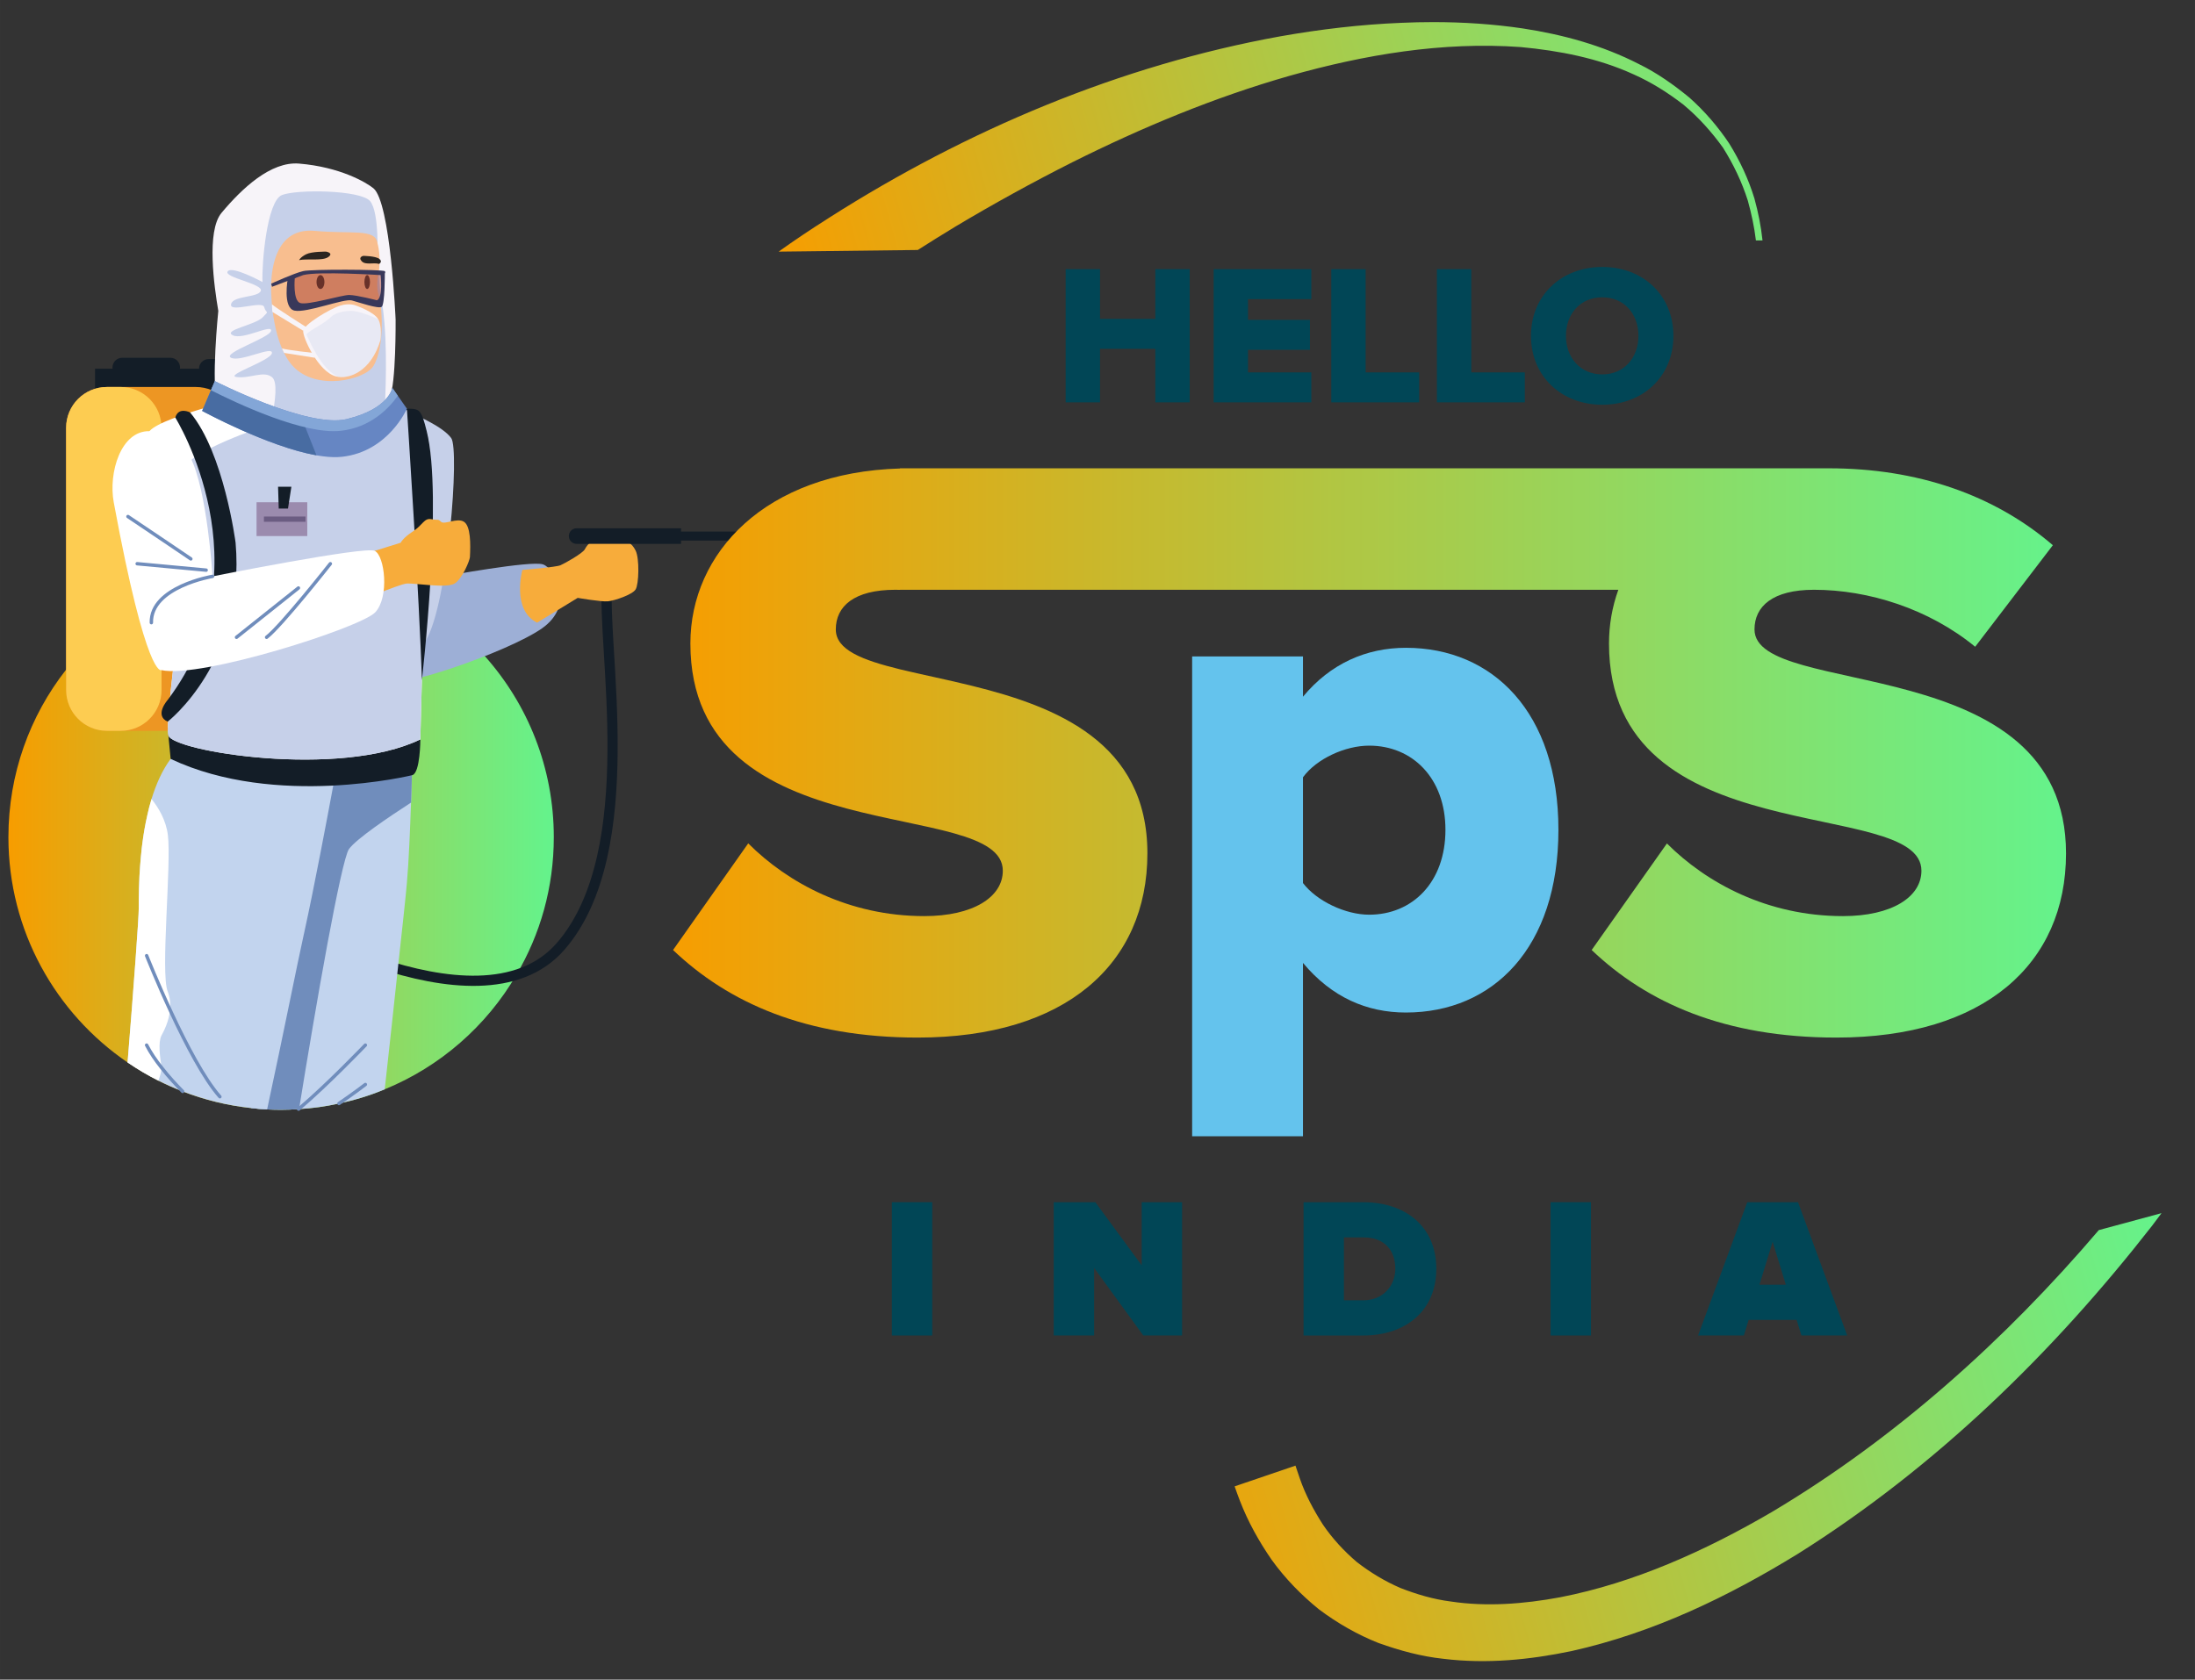 <?xml version="1.0" encoding="UTF-8" standalone="no"?>
<svg
   xmlns:dc="http://purl.org/dc/elements/1.1/"
   xmlns:cc="http://creativecommons.org/ns#"
   xmlns:rdf="http://www.w3.org/1999/02/22-rdf-syntax-ns#"
   xmlns:svg="http://www.w3.org/2000/svg"
   xmlns="http://www.w3.org/2000/svg"
   xmlns:sodipodi="http://sodipodi.sourceforge.net/DTD/sodipodi-0.dtd"
   xmlns:inkscape="http://www.inkscape.org/namespaces/inkscape"
   width="405"
   height="310"
   viewBox="0 0 107.156 82.021"
   version="1.1"
   id="svg8"
   inkscape:version="1.0.1 (3bc2e813f5, 2020-09-07)"
   sodipodi:docname="logo.svg">
  <rect x="0" y="0" width="107.156" height="82.021" fill="#333333" stroke="none"/>
  <defs
     id="defs2">
    <clipPath
       clipPathUnits="userSpaceOnUse"
       id="clipPath849">
      <path
         d="m 275.867,630.127 h -0.074 c -4.042,-0.073 -8.048,-0.473 -11.908,-1.129 v 0 h -0.073 c -2.476,-0.401 -4.88,-0.911 -7.247,-1.53 v 0 c -0.182,-0.036 -0.401,-0.073 -0.583,-0.145 v 0 c -3.897,-0.983 -7.721,-2.258 -11.399,-3.824 v 0 c -1.748,-0.692 -3.459,-1.457 -5.134,-2.295 v 0 c -2.877,-1.383 -5.682,-2.949 -8.377,-4.661 v 0 c -8.704,-5.499 -16.388,-12.455 -22.652,-20.54 v 0 c -11.799,-15.04 -18.791,-33.977 -18.791,-54.554 v 0 c 0,-30.482 15.368,-57.358 38.785,-73.346 v 0 c 3.205,-2.185 6.555,-4.188 10.051,-5.936 v 0 c 2.55,-1.274 5.135,-2.441 7.83,-3.46 v 0 l 0.037,-0.036 c 7.065,-2.732 14.53,-4.589 22.36,-5.426 v 0 c 1.675,-0.218 3.387,-0.328 5.135,-0.437 v 0 c 1.493,-0.074 3.023,-0.11 4.552,-0.11 v 0 c 1.894,0 3.788,0.073 5.682,0.219 v 0 c 0.037,-0.036 0.109,-0.036 0.145,0 v 0 c 4.444,0.255 8.777,0.874 13.002,1.821 v 0 c 5.134,1.092 10.123,2.622 14.895,4.626 v 0 c 18.063,7.392 33.14,20.611 42.863,37.291 v 0 c 7.757,13.146 12.164,28.443 12.164,44.794 v 0 c 0,22.616 -8.485,43.265 -22.434,58.925 v 0 c -4.661,5.316 -9.978,10.051 -15.841,14.057 v 0 c -0.801,0.583 -1.639,1.129 -2.476,1.638 v 0 c -0.511,0.364 -1.057,0.692 -1.566,1.02 v 0 c -0.584,0.365 -1.166,0.693 -1.749,1.02 v 0 c -0.546,0.328 -1.093,0.655 -1.639,0.947 v 0 c -0.4,0.255 -0.801,0.473 -1.201,0.655 v 0 c -1.894,1.02 -3.824,1.968 -5.791,2.805 v 0 c -0.837,0.437 -1.675,0.801 -2.549,1.092 v 0 c -3.242,1.384 -6.591,2.513 -10.015,3.423 v 0 c -2.84,0.802 -5.718,1.421 -8.667,1.894 v 0 c -4.808,0.837 -9.761,1.275 -14.823,1.275 v 0 c -0.837,0 -1.675,0 -2.512,-0.073"
         id="path847" />
    </clipPath>
    <linearGradient
       x1="0"
       y1="0"
       x2="1"
       y2="0"
       gradientUnits="userSpaceOnUse"
       gradientTransform="matrix(177.501,0,0,-177.501,189.629,541.449)"
       spreadMethod="pad"
       id="linearGradient859">
      <stop
         style="stop-opacity:1;stop-color:#f79d00"
         offset="0"
         id="stop855" />
      <stop
         style="stop-opacity:1;stop-color:#64f38c"
         offset="1"
         id="stop857" />
    </linearGradient>
    <clipPath
       clipPathUnits="userSpaceOnUse"
       id="clipPath869">
      <path
         d="M 0,1080 H 1080 V 0 H 0 Z"
         id="path867" />
    </clipPath>
    <clipPath
       clipPathUnits="userSpaceOnUse"
       id="clipPath985">
      <path
         d="m 281.386,725.631 h 29.888 v -11.624 h -29.888 z"
         id="path983" />
    </clipPath>
    <clipPath
       clipPathUnits="userSpaceOnUse"
       id="clipPath1091">
      <path
         d="m 286.64,712.783 h 24.201 V 691.227 H 286.64 Z"
         id="path1089" />
    </clipPath>
    <clipPath
       clipPathUnits="userSpaceOnUse"
       id="clipPath1111">
      <path
         d="m 479.822,661.53 v -0.061 c -43.909,-1.263 -68.24,-27.577 -68.24,-56.951 v 0 c 0,-69.134 101.681,-49.498 101.681,-73.989 v 0 c 0,-8.597 -9.682,-14.782 -25.549,-14.782 v 0 c -24.491,0 -44.399,10.767 -57.309,23.678 v 0 L 405.94,504.709 c 18.009,-17.196 43.288,-28.506 79.605,-28.506 v 0 c 48.141,0 74.775,23.949 74.775,59.995 v 0 c 0,36.099 -29.698,47.762 -56.956,54.488 v 0 c -8.381,2.088 -16.545,3.689 -23.542,5.397 v 0 c -12.26,3.011 -20.912,6.293 -20.912,12.992 v 0 c 0,7.54 5.94,12.91 19.365,12.91 v 0 c 0.516,0 1.031,0 1.547,-0.027 v 0 0.027 h 65.093 168.673 c -2.007,-5.56 -3.037,-11.473 -3.037,-17.494 v 0 c 0,-69.107 101.681,-49.471 101.681,-73.962 v 0 c 0,-8.597 -9.682,-14.782 -25.549,-14.782 v 0 c -24.492,0 -44.373,10.74 -57.282,23.651 v 0 l -24.492,-34.689 c 18.037,-17.196 43.315,-28.506 79.631,-28.506 v 0 c 48.143,0 74.749,23.949 74.749,59.967 v 0 c 0,66.721 -101.383,50.041 -101.383,72.905 v 0 c 0,7.513 5.912,12.91 19.365,12.91 v 0 c 17.739,0 37.375,-6.183 52.454,-18.551 v 0 l 14.186,18.551 11.093,14.51 C 835.91,652.905 810.876,661.53 782.1,661.53 v 0 z"
         id="path1109" />
    </clipPath>
    <linearGradient
       x1="0"
       y1="0"
       x2="1"
       y2="0"
       gradientUnits="userSpaceOnUse"
       gradientTransform="matrix(453.349,0,0,-453.349,405.94,568.866)"
       spreadMethod="pad"
       id="linearGradient1121">
      <stop
         style="stop-opacity:1;stop-color:#f79d00"
         offset="0"
         id="stop1117" />
      <stop
         style="stop-opacity:1;stop-color:#64f38c"
         offset="1"
         id="stop1119" />
    </linearGradient>
    <clipPath
       clipPathUnits="userSpaceOnUse"
       id="clipPath1131">
      <path
         d="M 0,1080 H 1080 V 0 H 0 Z"
         id="path1129" />
    </clipPath>
    <clipPath
       clipPathUnits="userSpaceOnUse"
       id="clipPath1155">
      <path
         d="m 642.935,806.555 c -13.201,-0.537 -26.349,-2.093 -39.389,-4.4 v 0 C 551.384,792.709 501.638,771.673 456.935,743.231 v 0 c -0.377,-0.215 -0.751,-0.483 -1.073,-0.698 v 0 c -5.26,-3.327 -10.465,-6.815 -15.563,-10.465 v 0 l 45.292,0.537 c 4.079,2.63 8.21,5.152 12.342,7.675 v 0 c 12.397,7.405 25.062,14.381 37.941,20.875 v 0 c 22.646,11.323 46.206,21.144 70.622,28.12 v 0 c 24.418,6.923 49.908,11.216 75.293,9.391 v 0 c 12.61,-1.181 25.221,-3.595 36.812,-8.908 v 0 c 5.796,-2.576 11.217,-6.01 16.208,-9.874 v 0 c 4.882,-4.079 9.122,-8.802 12.825,-13.952 v 0 c 3.382,-5.367 6.172,-11.163 8.103,-17.281 v 0 c 1.182,-4.239 2.094,-8.533 2.629,-12.933 v 0 h 2.147 c -0.483,4.615 -1.395,9.123 -2.628,13.631 v 0 c -1.933,6.332 -4.724,12.289 -8.211,17.923 v 0 c -3.651,5.474 -7.997,10.519 -12.935,14.92 v 0 c -5.098,4.185 -10.517,8.048 -16.473,10.946 v 0 c -11.808,6.065 -24.741,9.606 -37.781,11.592 v 0 c -9.651,1.424 -19.392,2.061 -29.132,2.061 v 0 c -3.474,0 -6.947,-0.081 -10.418,-0.236 M 869.96,413.525 C 839.368,377.618 803.791,345.757 763.727,321.853 v 0 c -21.743,-12.719 -45.04,-23.191 -69.072,-27.858 v 0 c -11.907,-2.22 -24.061,-3.118 -35.538,-1.385 v 0 c -5.755,0.722 -11.202,2.36 -16.423,4.396 v 0 c -5.158,2.218 -9.886,5.109 -14.247,8.486 v 0 c -4.197,3.591 -7.893,7.595 -11.027,12.195 v 0 c -2.994,4.694 -5.666,9.641 -7.529,15.086 v 0 c -0.467,1.319 -0.898,2.704 -1.38,4.075 v 0 l -19.8,-6.748 c 0.538,-1.577 1.128,-3.141 1.719,-4.704 v 0 c 2.602,-6.746 6.189,-13.225 10.379,-19.263 v 0 c 4.361,-6.047 9.593,-11.414 15.359,-16.081 v 0 c 5.995,-4.494 12.513,-8.233 19.359,-10.94 v 0 c 6.896,-2.472 13.975,-4.392 21.071,-5.141 v 0 c 14.262,-1.757 28.32,-0.288 41.687,2.494 v 0 c 26.846,5.983 51.17,17.79 73.763,31.684 v 0 c 44.993,28.294 83.109,65.569 115.302,106.855 v 0 c 0.978,1.322 2.007,2.656 3.021,4.042 v 0 z"
         id="path1153" />
    </clipPath>
    <linearGradient
       x1="0"
       y1="0"
       x2="1"
       y2="0"
       gradientUnits="userSpaceOnUse"
       gradientTransform="matrix(340.474,92.107,92.107,-340.474,503.105,499.906)"
       spreadMethod="pad"
       id="linearGradient1165">
      <stop
         style="stop-opacity:1;stop-color:#f79d00"
         offset="0"
         id="stop1161" />
      <stop
         style="stop-opacity:1;stop-color:#64f38c"
         offset="1"
         id="stop1163" />
    </linearGradient>
    <clipPath
       clipPathUnits="userSpaceOnUse"
       id="clipPath1175">
      <path
         d="M 0,1080 H 1080 V 0 H 0 Z"
         id="path1173" />
    </clipPath>
  </defs>
  <sodipodi:namedview
     id="base"
     pagecolor="#ffffff"
     bordercolor="#666666"
     borderopacity="1.0"
     inkscape:pageopacity="0.0"
     inkscape:pageshadow="2"
     inkscape:zoom="1.4"
     inkscape:cx="222.66058"
     inkscape:cy="214.27497"
     inkscape:document-units="mm"
     inkscape:current-layer="layer1"
     inkscape:document-rotation="0"
     showgrid="false"
     units="px"
     inkscape:window-width="1920"
     inkscape:window-height="1001"
     inkscape:window-x="-9"
     inkscape:window-y="-9"
     inkscape:window-maximized="1" />
  <g
     inkscape:label="Layer 1"
     inkscape:groupmode="layer"
     id="layer1">
    <g
       id="g841"
       inkscape:label="SPS India Logo"
       transform="matrix(0.15,0,0,-0.15,-28.034,122.098)">
      <g
         id="g843">
        <g
           id="g845"
           clip-path="url(#clipPath849)">
          <g
             id="g851">
            <g
               id="g853">
              <path
                 d="m 275.867,630.127 h -0.074 c -4.042,-0.073 -8.048,-0.473 -11.908,-1.129 v 0 h -0.073 c -2.476,-0.401 -4.88,-0.911 -7.247,-1.53 v 0 c -0.182,-0.036 -0.401,-0.073 -0.583,-0.145 v 0 c -3.897,-0.983 -7.721,-2.258 -11.399,-3.824 v 0 c -1.748,-0.692 -3.459,-1.457 -5.134,-2.295 v 0 c -2.877,-1.383 -5.682,-2.949 -8.377,-4.661 v 0 c -8.704,-5.499 -16.388,-12.455 -22.652,-20.54 v 0 c -11.799,-15.04 -18.791,-33.977 -18.791,-54.554 v 0 c 0,-30.482 15.368,-57.358 38.785,-73.346 v 0 c 3.205,-2.185 6.555,-4.188 10.051,-5.936 v 0 c 2.55,-1.274 5.135,-2.441 7.83,-3.46 v 0 l 0.037,-0.036 c 7.065,-2.732 14.53,-4.589 22.36,-5.426 v 0 c 1.675,-0.218 3.387,-0.328 5.135,-0.437 v 0 c 1.493,-0.074 3.023,-0.11 4.552,-0.11 v 0 c 1.894,0 3.788,0.073 5.682,0.219 v 0 c 0.037,-0.036 0.109,-0.036 0.145,0 v 0 c 4.444,0.255 8.777,0.874 13.002,1.821 v 0 c 5.134,1.092 10.123,2.622 14.895,4.626 v 0 c 18.063,7.392 33.14,20.611 42.863,37.291 v 0 c 7.757,13.146 12.164,28.443 12.164,44.794 v 0 c 0,22.616 -8.485,43.265 -22.434,58.925 v 0 c -4.661,5.316 -9.978,10.051 -15.841,14.057 v 0 c -0.801,0.583 -1.639,1.129 -2.476,1.638 v 0 c -0.511,0.364 -1.057,0.692 -1.566,1.02 v 0 c -0.584,0.365 -1.166,0.693 -1.749,1.02 v 0 c -0.546,0.328 -1.093,0.655 -1.639,0.947 v 0 c -0.4,0.255 -0.801,0.473 -1.201,0.655 v 0 c -1.894,1.02 -3.824,1.968 -5.791,2.805 v 0 c -0.837,0.437 -1.675,0.801 -2.549,1.092 v 0 c -3.242,1.384 -6.591,2.513 -10.015,3.423 v 0 c -2.84,0.802 -5.718,1.421 -8.667,1.894 v 0 c -4.808,0.837 -9.761,1.275 -14.823,1.275 v 0 c -0.837,0 -1.675,0 -2.512,-0.073"
                 style="fill:url(#linearGradient859);stroke:none"
                 id="path861" />
            </g>
          </g>
        </g>
      </g>
      <g
         id="g863">
        <g
           id="g865"
           clip-path="url(#clipPath869)">
          <path
             d="m 501.506,638.006 h -104.77 v 2.926 h 104.77 z"
             style="fill:#131d27;fill-opacity:1;fill-rule:nonzero;stroke:none"
             id="path871" />
          <g
             id="g873"
             transform="translate(271.288,518.362)">
            <path
               d="m 0,0 c 0,0 70.914,-43.528 97.997,-12.543 27.085,30.987 13.067,99.177 15.28,118.203"
               style="fill:none;stroke:#131d27;stroke-width:3.32;stroke-linecap:round;stroke-linejoin:miter;stroke-miterlimit:10;stroke-dasharray:none;stroke-opacity:1"
               id="path875" />
          </g>
          <g
             id="g877"
             transform="translate(245.488,694.368)">
            <path
               d="m 0,0 c 0,-1.737 -1.405,-3.145 -3.145,-3.145 h -15.696 c -1.738,0 -3.146,1.408 -3.146,3.145 0,1.735 1.408,3.143 3.146,3.143 H -3.145 C -1.405,3.143 0,1.735 0,0"
               style="fill:#131d27;fill-opacity:1;fill-rule:nonzero;stroke:none"
               id="path879" />
          </g>
          <g
             id="g881"
             transform="translate(273.655,693.958)">
            <path
               d="m 0,0 c 0,-1.735 -1.413,-3.143 -3.15,-3.143 h -15.697 c -1.735,0 -3.145,1.408 -3.145,3.143 0,1.738 1.41,3.143 3.145,3.143 H -3.15 C -1.413,3.143 0,1.738 0,0"
               style="fill:#131d27;fill-opacity:1;fill-rule:nonzero;stroke:none"
               id="path883" />
          </g>
          <g
             id="g885"
             transform="translate(217.824,693.957)">
            <path
               d="M 0,0 V -9.591 L 47.218,-9.958 46.042,0 Z"
               style="fill:#131d27;fill-opacity:1;fill-rule:nonzero;stroke:none"
               id="path887" />
          </g>
          <g
             id="g889"
             transform="translate(321.098,566.723)">
            <path
               d="m 0,0 c 0,0 -0.037,-2.003 -0.146,-5.135 -0.036,-1.602 -0.073,-3.46 -0.145,-5.499 0,-0.619 -0.037,-1.275 -0.073,-1.93 0,-0.328 0,-0.692 -0.036,-1.02 -0.037,-0.145 -0.037,-0.291 -0.037,-0.437 -0.292,-8.595 -0.729,-19.265 -1.348,-26.221 -0.327,-3.896 -1.492,-14.676 -2.949,-27.932 -1.275,-12.091 -2.841,-26.258 -4.261,-39.186 -4.771,-2.003 -9.76,-3.533 -14.895,-4.626 -4.225,-0.946 -8.558,-1.565 -13.002,-1.82 -0.036,-0.036 -0.108,-0.036 -0.145,0 -1.894,-0.146 -3.788,-0.219 -5.681,-0.219 -1.53,0 -3.059,0.036 -4.553,0.109 -1.748,0.11 -3.459,0.219 -5.135,0.438 -0.801,41.152 -0.946,88.532 -0.983,106.268 V 0 Z"
               style="fill:#c2d4ee;fill-opacity:1;fill-rule:nonzero;stroke:none"
               id="path891" />
          </g>
          <g
             id="g893"
             transform="translate(321.098,566.723)">
            <path
               d="m 0,0 c 0,0 -0.037,-2.003 -0.146,-5.135 -0.036,-1.602 -0.073,-3.46 -0.145,-5.499 0,-0.619 -0.037,-1.275 -0.073,-1.93 0,-0.328 0,-0.692 -0.036,-1.02 v -0.437 h -0.037 c -7.138,-4.625 -17.809,-11.799 -20.212,-15.149 -1.238,-1.786 -3.933,-14.458 -6.955,-30.628 -3.133,-16.899 -6.629,-37.657 -9.251,-53.863 -0.037,-0.036 -0.037,-0.109 -0.037,-0.145 -0.036,-0.036 -0.108,-0.036 -0.145,0 -1.894,-0.146 -3.788,-0.219 -5.681,-0.219 -1.53,0 -3.059,0.036 -4.553,0.109 -1.748,0.11 -3.459,0.219 -5.135,0.438 -0.801,41.152 -0.946,88.532 -0.983,106.268 V 0 Z"
               style="fill:#708dbc;fill-opacity:1;fill-rule:nonzero;stroke:none"
               id="path895" />
          </g>
          <g
             id="g897"
             transform="translate(296.151,562.644)">
            <path
               d="m 0,0 c 0,0 -0.292,-1.639 -0.801,-4.407 -1.785,-9.614 -6.118,-32.703 -9.432,-47.781 -0.11,-0.582 -0.255,-1.128 -0.365,-1.674 -1.784,-7.94 -6.373,-31.138 -11.726,-55.975 -1.748,0.109 -3.46,0.219 -5.135,0.438 -7.83,0.836 -15.296,2.694 -22.361,5.425 l -0.036,0.036 c -2.695,1.02 -5.281,2.186 -7.83,3.46 -3.496,1.749 -6.847,3.751 -10.052,5.937 2.04,25.347 3.642,46.833 3.642,50.366 0,1.529 0,3.678 0.073,6.3 0.037,1.202 0.073,2.549 0.146,3.97 0.073,1.055 0.146,2.184 0.218,3.35 0.146,1.894 0.328,3.897 0.547,5.9 0.036,0.291 0.072,0.583 0.109,0.874 0.4,3.204 0.946,6.555 1.711,9.833 0.183,0.838 0.365,1.638 0.583,2.476 0.255,0.91 0.51,1.821 0.765,2.695 1.493,4.843 3.496,9.396 6.228,13.074 1.602,2.149 5.754,2.95 11.107,2.95 h 0.109 c 6.956,0 15.878,-1.384 23.745,-2.914 0.036,-0.036 0.072,-0.036 0.109,-0.036 0.4,-0.073 0.765,-0.146 1.129,-0.218 C -7.793,2.112 0,0 0,0"
               style="fill:#c2d4ee;fill-opacity:1;fill-rule:nonzero;stroke:none"
               id="path899" />
          </g>
          <g
             id="g901"
             transform="translate(331.342,626.352)">
            <path
               d="M 0,0 C 0,0 28.415,5.25 32.285,3.893 36.158,2.536 42.981,-9.204 31.917,-16.951 20.849,-24.698 -17.121,-37.721 -18.839,-33.843 -20.558,-29.968 -17.379,-2.77 0,0"
               style="fill:#9dafd6;fill-opacity:1;fill-rule:nonzero;stroke:none"
               id="path903" />
          </g>
          <g
             id="g905"
             transform="translate(322.131,678.833)">
            <path
               d="M 0,0 C 0,0 8.85,-3.658 11.616,-7.468 14.383,-11.275 10.613,-61.203 3.369,-73.349 -3.876,-85.49 0,0 0,0"
               style="fill:#c6d0e9;fill-opacity:1;fill-rule:nonzero;stroke:none"
               id="path907" />
          </g>
          <g
             id="g909"
             transform="translate(263.894,589.34)">
            <path
               d="m 0,0 c 0,-7.335 -5.943,-13.282 -13.279,-13.282 h -28.916 c -7.336,0 -13.284,5.947 -13.284,13.282 v 85.383 c 0,7.335 5.948,13.281 13.284,13.281 h 28.916 C -5.943,98.664 0,92.718 0,85.383 Z"
               style="fill:#ed9623;fill-opacity:1;fill-rule:nonzero;stroke:none"
               id="path911" />
          </g>
          <g
             id="g913"
             transform="translate(239.466,589.34)">
            <path
               d="m 0,0 v 85.383 c 0,7.335 -5.948,13.281 -13.279,13.281 h -4.488 c -7.336,0 -13.284,-5.946 -13.284,-13.281 V 0 c 0,-7.335 5.948,-13.282 13.284,-13.282 h 4.488 C -5.948,-13.282 0,-7.335 0,0"
               style="fill:#fdcc51;fill-opacity:1;fill-rule:nonzero;stroke:none"
               id="path915" />
          </g>
          <g
             id="g917"
             transform="translate(323.695,573.275)">
            <path
               d="m 0,0 c 0,0 -0.008,-10.857 -2.601,-11.637 0,0 -44.361,-10.904 -78.666,5.288 l -0.964,10.062 z"
               style="fill:#131d27;fill-opacity:1;fill-rule:nonzero;stroke:none"
               id="path919" />
          </g>
          <g
             id="g921"
             transform="translate(272.127,685.999)">
            <path
               d="m 0,0 c 0,0 -32.208,-7.226 -36.599,-12.38 -4.396,-5.156 8.486,-47.545 9.679,-52.34 1.2,-4.79 -4.714,-41.488 -3.514,-46.68 1.195,-5.19 55.648,-14.105 82.002,-1.323 0,0 1.477,56.402 1.477,57.601 0,1.198 7.192,48.875 -5.105,49.419 C 44.74,-5.562 31.089,0 31.089,0 Z"
               style="fill:#ffffff;fill-opacity:1;fill-rule:nonzero;stroke:none"
               id="path923" />
          </g>
          <g
             id="g925"
             transform="translate(241.693,574.599)">
            <path
               d="m 0,0 c 1.195,-5.19 55.648,-14.105 82.002,-1.323 0,0 1.477,56.402 1.477,57.601 0,1.198 7.192,48.875 -5.104,49.419 -0.844,0.039 -2.42,0.452 -4.269,1.041 l -7.391,-6.162 H 31.097 c 0,0 -24.228,-7.96 -26.318,-14.047 C 3.629,83.178 3.446,66.839 2.685,49.711 3.083,48.289 3.383,47.229 3.514,46.68 4.714,41.89 -1.2,5.191 0,0"
               style="fill:#c6d0e9;fill-opacity:1;fill-rule:nonzero;stroke:none"
               id="path927" />
          </g>
          <g
             id="g929"
             transform="translate(319.325,680.93)">
            <path
               d="m 0,0 c 0,0 4.141,-62.762 4.871,-88.421 0,0 6.924,59.867 1.573,81.109 C 4.647,-0.168 4.184,0 0,0"
               style="fill:#131d27;fill-opacity:1;fill-rule:nonzero;stroke:none"
               id="path931" />
          </g>
          <g
             id="g933"
             transform="translate(243.944,678.048)">
            <path
               d="m 0,0 c 0,0 30.28,-48.521 -2.48,-91.928 0,0 -4.495,-5.037 0,-7.071 0,0 25.424,19.673 22.103,58.253 0,0 -3.779,29.269 -14.803,42.41 C 4.82,1.664 1.036,3.639 0,0"
               style="fill:#131d27;fill-opacity:1;fill-rule:nonzero;stroke:none"
               id="path935" />
          </g>
          <g
             id="g937"
             transform="translate(302.667,632.722)">
            <path
               d="m 0,0 14.634,4.58 c 0,0 0.694,1.565 3.962,3.671 3.263,2.106 3.663,4.444 5.996,4 2.338,-0.446 2.063,0.207 3.169,-0.856 1.107,-1.067 5.257,1.433 7.469,0 2.215,-1.433 2.152,-7.338 1.936,-11.486 -0.051,-1.041 -2.398,-6.976 -4.978,-8.608 -2.581,-1.631 -12.898,0.156 -15.53,0 -2.639,-0.155 -18.866,-7.165 -18.866,-7.165 z"
               style="fill:#f7ac3b;fill-opacity:1;fill-rule:nonzero;stroke:none"
               id="path939" />
          </g>
          <g
             id="g941"
             transform="translate(286.896,639.47)">
            <path
               d="M 0,0 V 0 H -16.509 V 11.003 H 0 Z"
               style="fill:#9b8bae;fill-opacity:1;fill-rule:nonzero;stroke:none"
               id="path943" />
          </g>
          <path
             d="m 272.79,644.117 h 13.535 v 1.712 H 272.79 Z"
             style="fill:#6b5c82;fill-opacity:1;fill-rule:nonzero;stroke:none"
             id="path945" />
          <g
             id="g947"
             transform="translate(281.724,655.53)">
            <path
               d="M 0,0 -1.099,-7.103 H -4.116 L -4.335,0 Z"
               style="fill:#131d27;fill-opacity:1;fill-rule:nonzero;stroke:none"
               id="path949" />
          </g>
          <g
             id="g951"
             transform="translate(308.408,752.705)">
            <path
               d="m 0,0 c -2.323,1.886 -10.807,6.917 -24.187,8.024 -9.226,0.763 -18.625,-8.127 -25.236,-16.046 -4.959,-5.94 -2.395,-23.928 -1.046,-31.915 0,0 -2.425,-23.683 -0.275,-30.337 0,0 38.727,-7.999 43.254,-7.199 4.521,0.796 10.657,5.057 12.778,9.315 2.125,4.26 1.949,25.423 1.949,25.423 0,0 -1.646,38.202 -7.237,42.735"
               style="fill:#f7f4f9;fill-opacity:1;fill-rule:nonzero;stroke:none"
               id="path953" />
          </g>
          <g
             id="g955"
             transform="translate(309.7,729.734)">
            <path
               d="m 0,0 c 0,0 0.762,15.225 -2.396,18.82 -3.159,3.598 -23.698,3.876 -28.646,1.938 -4.945,-1.938 -6.608,-22.612 -6.333,-28.321 0,0 -9.958,5.437 -11.339,3.46 -1.384,-1.976 11.616,-4.034 10.789,-6.326 -0.829,-2.291 -9.129,-1.487 -9.683,-4.378 -0.557,-2.892 10.233,1.33 10.787,-0.918 0.554,-2.251 1.938,-0.928 -0.554,-3.388 -2.487,-2.46 -13,-4.119 -9.679,-5.78 3.316,-1.659 12.783,3.781 12.474,1.475 -0.303,-2.306 -16.075,-7.282 -13.028,-8.805 3.041,-1.524 13.587,4.027 13.298,1.529 -0.298,-2.501 -15.81,-7.327 -11.375,-7.817 4.439,-0.492 8.623,2.152 11.375,0 2,-1.571 0.957,-7.939 0.236,-12.326 10.788,-2.026 22.882,-4.093 25.292,-3.666 3.711,0.654 8.512,3.645 11.288,7.053 0.253,6.73 0.981,24.397 -1.504,35.942 z"
               style="fill:#c6d0e9;fill-opacity:1;fill-rule:nonzero;stroke:none"
               id="path957" />
          </g>
          <g
             id="g959"
             transform="translate(309.748,734.785)">
            <path
               d="m 0,0 c 0,0 1.386,-4.5 0.217,-10.575 0,0 -0.81,-3.368 0.217,-6.389 1.027,-3.015 2.082,-16.663 -1.774,-22.997 -2.714,-4.456 -18.543,-8.34 -26.216,0 -6.372,6.929 -7.226,21.845 -7.048,26.812 0.179,4.97 1.539,18.382 14.235,17.192 C -8.563,2.936 -0.607,4.907 0,0"
               style="fill:#f8be8f;fill-opacity:1;fill-rule:nonzero;stroke:none"
               id="path961" />
          </g>
          <g
             id="g963"
             transform="translate(293.029,732.066)">
            <path
               d="m 0,0 c 0,0 2.572,-0.419 0.711,-1.753 -1.866,-1.327 -6.705,-0.469 -9.505,-1 0,0 0.445,0.975 2.309,1.907 C -4.62,0.084 0,0 0,0"
               style="fill:#2b2520;fill-opacity:1;fill-rule:nonzero;stroke:none"
               id="path965" />
          </g>
          <g
             id="g967"
             transform="translate(305.091,730.688)">
            <path
               d="m 0,0 c 0,0 -1.735,-0.42 -0.477,-1.752 1.256,-1.33 3.779,-0.331 5.664,-0.863 0,0 1.287,0.728 0.028,1.66 C 3.96,-0.023 0,0 0,0"
               style="fill:#2b2520;fill-opacity:1;fill-rule:nonzero;stroke:none"
               id="path969" />
          </g>
          <g
             id="g971"
             transform="translate(289.908,722.171)">
            <path
               d="m 0,0 c 0,-1.251 0.574,-2.266 1.285,-2.266 0.711,0 1.284,1.015 1.284,2.266 0,1.251 -0.573,2.263 -1.284,2.263 C 0.574,2.263 0,1.251 0,0"
               style="fill:#2b2520;fill-opacity:1;fill-rule:nonzero;stroke:none"
               id="path973" />
          </g>
          <g
             id="g975"
             transform="translate(305.486,722.171)">
            <path
               d="m 0,0 c 0,-1.251 0.405,-2.266 0.909,-2.266 0.504,0 0.909,1.015 0.909,2.266 0,1.251 -0.405,2.263 -0.909,2.263 C 0.405,2.263 0,1.251 0,0"
               style="fill:#2b2520;fill-opacity:1;fill-rule:nonzero;stroke:none"
               id="path977" />
          </g>
          <g
             id="g979">
            <g
               id="g981" />
            <g
               id="g993">
              <g
                 clip-path="url(#clipPath985)"
                 opacity="0.5"
                 id="g991">
                <g
                   transform="translate(281.427,723.403)"
                   id="g989">
                  <path
                     d="m 0,0 c 0,0 -0.417,-7.387 1.41,-8.993 1.832,-1.605 16.919,2.051 17.988,2.742 0,0 9.79,-2.791 9.877,-2.225 0.082,0.566 0.892,7.664 0.432,10.073 L 4.736,2.228 Z"
                     style="fill:#a53e32;fill-opacity:1;fill-rule:nonzero;stroke:none"
                     id="path987" />
                </g>
              </g>
            </g>
          </g>
          <g
             id="g995"
             transform="translate(286.616,725.858)">
            <path
               d="M 0,0 -0.092,0.004 H -0.096 Z"
               style="fill:#39385a;fill-opacity:1;fill-rule:nonzero;stroke:none"
               id="path997" />
          </g>
          <g
             id="g999"
             transform="translate(312.139,724.964)">
            <path
               d="m 0,0 -1.425,0.05 c 0.118,-0.999 0.846,-7.925 -1.135,-8.788 0,0 -6.666,1.73 -9.066,1.73 -2.391,0 -13.415,-3.394 -15.888,-2.631 -2.477,0.767 -1.795,8.078 -1.795,8.078 l 3.652,2.44 -5.915,-2.44 c 0,0 -1.793,-9.709 2.179,-10.538 3.967,-0.83 16.143,4.012 18.635,3.318 2.487,-0.69 8.654,-2.804 9.724,-2.092 C 0.029,-10.162 0,0 0,0"
               style="fill:#39385a;fill-opacity:1;fill-rule:nonzero;stroke:none"
               id="path1001" />
          </g>
          <g
             id="g1003"
             transform="translate(275.144,721.636)">
            <path
               d="m 0,0 c 0,0 7.462,3.427 10.426,4.095 2.967,0.665 25.407,0.531 26.569,0 0,0 0.761,-1.08 -1.437,-1.297 0,0 -20.216,1.282 -25.132,0 L 0.287,-1.007 Z"
               style="fill:#39385a;fill-opacity:1;fill-rule:nonzero;stroke:none"
               id="path1005" />
          </g>
          <g
             id="g1007"
             transform="translate(302.759,714.511)">
            <path
               d="m 0,0 c 0,0 -2.029,0.937 -5.071,0 -3.538,-1.087 -11.874,-6.166 -12.118,-8.194 -0.241,-2.029 4.833,-13.281 10.581,-14.848 4.166,-1.135 11.515,1.485 14.551,11.855 0,0 0.617,4.394 -0.747,6.775 C 5.832,-2.033 0,0 0,0"
               style="fill:#f7f4f9;fill-opacity:1;fill-rule:nonzero;stroke:none"
               id="path1009" />
          </g>
          <g
             id="g1011"
             transform="translate(286.616,707.459)">
            <path
               d="m 0,0 c 0,0 -10.069,6.348 -11.226,7.468 l 0.118,-2.477 10.062,-6.134 z"
               style="fill:#f7f4f9;fill-opacity:1;fill-rule:nonzero;stroke:none"
               id="path1013" />
          </g>
          <g
             id="g1015"
             transform="translate(288.857,699.101)">
            <path
               d="M 0,0 C 0,0 -8.296,0.86 -10.199,1.466 L -9.52,0 0.521,-1.589 Z"
               style="fill:#f7f4f9;fill-opacity:1;fill-rule:nonzero;stroke:none"
               id="path1017" />
          </g>
          <g
             id="g1019"
             transform="translate(314.553,687.748)">
            <path
               d="m 0,0 4.772,-6.818 c 0,0 -6.04,-13.994 -21.124,-15.653 -15.085,-1.66 -45.523,14.94 -45.523,14.94 l 4.121,9.703 c 0,0 30.299,-15.449 42.918,-12.38 C -0.901,-6.818 0,0 0,0"
               style="fill:#6686c3;fill-opacity:1;fill-rule:nonzero;stroke:none"
               id="path1021" />
          </g>
          <g
             id="g1023"
             transform="translate(286.002,675.546)">
            <path
               d="m 0,0 -30.012,12.458 -3.312,-7.787 c 0,0 21.416,-11.674 37.221,-14.462 z"
               style="fill:#486ca2;fill-opacity:1;fill-rule:nonzero;stroke:none"
               id="path1025" />
          </g>
          <g
             id="g1027"
             transform="translate(299.717,677.54)">
            <path
               d="M 0,0 C -12.619,-3.069 -42.918,12.379 -42.918,12.379 L -44.176,9.416 C -35.9,5.218 -14.022,-5.133 -1.953,-3.805 7.683,-2.746 13.622,3.343 16.653,7.605 l -1.817,2.603 C 14.836,10.208 13.935,3.39 0,0"
               style="fill:#83a6d7;fill-opacity:1;fill-rule:nonzero;stroke:none"
               id="path1029" />
          </g>
          <g
             id="g1031"
             transform="translate(235.528,673.618)">
            <path
               d="m 0,0 c 0,0 7.746,2.216 13.284,-8.458 5.534,-10.673 7.252,-38.809 7.252,-38.809 0,0 49.534,9.887 52.79,8.306 3.256,-1.581 4.822,-15.03 0.161,-20.012 -4.661,-4.98 -56.886,-21.665 -69.612,-18.814 0,0 -4.786,-3.322 -15.496,54.641 C -13.39,-13.543 -9.317,0.191 0,0"
               style="fill:#ffffff;fill-opacity:1;fill-rule:nonzero;stroke:none"
               id="path1033" />
          </g>
          <g
             id="g1035"
             transform="translate(356.9,628.446)">
            <path
               d="m 0,0 c 0,0 -3.577,-12.998 4.791,-17.172 l 13.219,8.074 c 0,0 7.693,-1.337 9.838,-1.119 2.145,0.213 7.937,2.145 9.008,3.862 1.076,1.714 1.29,10.084 0,12.658 -1.281,2.577 -3.002,3.219 -4.935,3.648 -1.928,0.429 -6.006,0.215 -7.722,0 C 22.483,9.737 20.979,8.02 20.336,6.734 19.692,5.445 13.884,2.164 12.385,1.52 10.881,0.876 0,0 0,0"
               style="fill:#f7ac3b;fill-opacity:1;fill-rule:nonzero;stroke:none"
               id="path1037" />
          </g>
          <g
             id="g1039"
             transform="translate(239.449,476.88)">
            <path
               d="m 0,0 c -1.166,-2.222 -0.474,-7.211 0,-9.979 0.036,-0.145 0.036,-0.328 0.036,-0.509 -0.036,-0.984 -0.437,-2.513 -1.019,-4.225 -3.496,1.748 -6.847,3.751 -10.052,5.937 2.039,25.346 3.642,46.833 3.642,50.366 0,1.529 0,3.678 0.073,6.3 0.036,1.202 0.072,2.548 0.145,3.969 0.073,1.056 0.146,2.185 0.219,3.351 0.145,1.894 0.328,3.896 0.546,5.899 0.036,0.291 0.073,0.583 0.11,0.874 0.4,3.205 0.946,6.556 1.711,9.833 0.182,0.838 0.364,1.639 0.583,2.476 0.255,0.911 0.509,1.822 0.764,2.696 C -0.983,74.184 1.457,70.141 2.076,65.297 3.277,55.865 -0.364,20.467 2.003,14.386 2.804,12.31 2.986,10.233 2.768,8.304 2.44,4.589 0.765,1.421 0,0"
               style="fill:#ffffff;fill-opacity:1;fill-rule:nonzero;stroke:none"
               id="path1041" />
          </g>
          <g
             id="g1043"
             transform="translate(234.617,502.871)">
            <path
               d="M 0,0 C 0,0 13.549,-34.308 23.835,-45.929"
               style="fill:none;stroke:#708dbc;stroke-width:1.107;stroke-linecap:round;stroke-linejoin:miter;stroke-miterlimit:10;stroke-dasharray:none;stroke-opacity:1"
               id="path1045" />
          </g>
          <g
             id="g1047"
             transform="translate(234.605,473.748)">
            <path
               d="m 0,0 c 1.274,-2.477 2.986,-4.989 4.88,-7.356 2.222,-2.877 4.698,-5.536 6.81,-7.685 l 0.037,-0.036"
               style="fill:none;stroke:#708dbc;stroke-width:1.107;stroke-linecap:round;stroke-linejoin:miter;stroke-miterlimit:10;stroke-dasharray:none;stroke-opacity:1"
               id="path1049" />
          </g>
          <g
             id="g1051"
             transform="translate(284.06,452.917)">
            <path
               d="m 0,0 c 0.037,0.036 0.109,0.072 0.182,0.146 9.141,7.72 21.56,20.685 21.56,20.685"
               style="fill:none;stroke:#708dbc;stroke-width:1.107;stroke-linecap:round;stroke-linejoin:miter;stroke-miterlimit:10;stroke-dasharray:none;stroke-opacity:1"
               id="path1053" />
          </g>
          <g
             id="g1055"
             transform="translate(297.207,454.737)">
            <path
               d="M 0,0 C 5.025,3.424 8.595,6.191 8.595,6.191"
               style="fill:none;stroke:#708dbc;stroke-width:1.107;stroke-linecap:round;stroke-linejoin:miter;stroke-miterlimit:10;stroke-dasharray:none;stroke-opacity:1"
               id="path1057" />
          </g>
          <g
             id="g1059"
             transform="translate(408.543,642.009)">
            <path
               d="m 0,0 h -33.979 c -1.403,0 -2.541,-1.136 -2.541,-2.539 0,-1.404 1.138,-2.544 2.541,-2.544 H 0 Z"
               style="fill:#131d27;fill-opacity:1;fill-rule:nonzero;stroke:none"
               id="path1061" />
          </g>
          <path
             d="m 472.638,637.467 h 30.434 v 4.003 h -30.434 z"
             style="fill:#131d27;fill-opacity:1;fill-rule:nonzero;stroke:none"
             id="path1063" />
          <g
             id="g1065"
             transform="translate(256.064,626.352)">
            <path
               d="M 0,0 C 0,0 -20.196,-3.404 -19.91,-15.077"
               style="fill:none;stroke:#708dbc;stroke-width:1.107;stroke-linecap:round;stroke-linejoin:miter;stroke-miterlimit:10;stroke-dasharray:none;stroke-opacity:1"
               id="path1067" />
          </g>
          <g
             id="g1069"
             transform="translate(253.991,628.376)">
            <path
               d="M 0,0 -22.459,2.091"
               style="fill:none;stroke:#708dbc;stroke-width:1.107;stroke-linecap:round;stroke-linejoin:miter;stroke-miterlimit:10;stroke-dasharray:none;stroke-opacity:1"
               id="path1071" />
          </g>
          <g
             id="g1073"
             transform="translate(249.005,632.03)">
            <path
               d="M 0,0 C 0,0 -16.181,10.955 -20.471,13.798"
               style="fill:none;stroke:#708dbc;stroke-width:1.107;stroke-linecap:round;stroke-linejoin:miter;stroke-miterlimit:10;stroke-dasharray:none;stroke-opacity:1"
               id="path1075" />
          </g>
          <g
             id="g1077"
             transform="translate(294.408,630.467)">
            <path
               d="M 0,0 C 0,0 -16.034,-20.351 -20.753,-23.948"
               style="fill:none;stroke:#708dbc;stroke-width:1.107;stroke-linecap:round;stroke-linejoin:miter;stroke-miterlimit:10;stroke-dasharray:none;stroke-opacity:1"
               id="path1079" />
          </g>
          <g
             id="g1081"
             transform="translate(284.018,622.568)">
            <path
               d="M 0,0 -20.153,-16.048"
               style="fill:none;stroke:#708dbc;stroke-width:1.107;stroke-linecap:round;stroke-linejoin:miter;stroke-miterlimit:10;stroke-dasharray:none;stroke-opacity:1"
               id="path1083" />
          </g>
          <g
             id="g1085">
            <g
               id="g1087" />
            <g
               id="g1099">
              <g
                 clip-path="url(#clipPath1091)"
                 opacity="0.3"
                 id="g1097">
                <g
                   transform="translate(301.023,712.768)"
                   id="g1095">
                  <path
                     d="m 0,0 c 0,0 -4.362,0.139 -6.613,-2.146 -2.24,-2.287 -8.402,-4.868 -7.717,-5.79 0.578,-0.787 4.429,-11.099 10.353,-13.539 4.256,-0.562 10.824,2.368 13.656,12.031 0,0 0.616,4.393 -0.747,6.775 0,0 -6.325,2.917 -8.932,2.669"
                     style="fill:#c6d0e9;fill-opacity:1;fill-rule:nonzero;stroke:none"
                     id="path1093" />
                </g>
              </g>
            </g>
          </g>
          <g
             id="g1101"
             transform="translate(657.321,543.842)">
            <path
               d="m 0,0 c 0,16.861 -10.772,27.4 -24.826,27.4 -7.729,0 -17.095,-4.213 -21.544,-10.303 V -17.33 c 4.449,-5.857 13.815,-10.306 21.544,-10.306 C -10.772,-27.636 0,-17.098 0,0 M -46.37,-43.327 V -99.77 H -82.438 V 56.443 H -46.37 V 43.327 c 8.899,10.775 20.609,15.926 33.489,15.926 28.338,0 49.65,-21.078 49.65,-59.253 0,-38.408 -21.312,-59.486 -49.65,-59.486 -12.647,0 -24.124,4.919 -33.489,16.159"
               style="fill:#64c3ed;fill-opacity:1;fill-rule:nonzero;stroke:none"
               id="path1103" />
          </g>
        </g>
      </g>
      <g
         id="g1105">
        <g
           id="g1107"
           clip-path="url(#clipPath1111)">
          <g
             id="g1113">
            <g
               id="g1115">
              <path
                 d="m 479.822,661.53 v -0.061 c -43.909,-1.263 -68.24,-27.577 -68.24,-56.951 v 0 c 0,-69.134 101.681,-49.498 101.681,-73.989 v 0 c 0,-8.597 -9.682,-14.782 -25.549,-14.782 v 0 c -24.491,0 -44.399,10.767 -57.309,23.678 v 0 L 405.94,504.709 c 18.009,-17.196 43.288,-28.506 79.605,-28.506 v 0 c 48.141,0 74.775,23.949 74.775,59.995 v 0 c 0,36.099 -29.698,47.762 -56.956,54.488 v 0 c -8.381,2.088 -16.545,3.689 -23.542,5.397 v 0 c -12.26,3.011 -20.912,6.293 -20.912,12.992 v 0 c 0,7.54 5.94,12.91 19.365,12.91 v 0 c 0.516,0 1.031,0 1.547,-0.027 v 0 0.027 h 65.093 168.673 c -2.007,-5.56 -3.037,-11.473 -3.037,-17.494 v 0 c 0,-69.107 101.681,-49.471 101.681,-73.962 v 0 c 0,-8.597 -9.682,-14.782 -25.549,-14.782 v 0 c -24.492,0 -44.373,10.74 -57.282,23.651 v 0 l -24.492,-34.689 c 18.037,-17.196 43.315,-28.506 79.631,-28.506 v 0 c 48.143,0 74.749,23.949 74.749,59.967 v 0 c 0,66.721 -101.383,50.041 -101.383,72.905 v 0 c 0,7.513 5.912,12.91 19.365,12.91 v 0 c 17.739,0 37.375,-6.183 52.454,-18.551 v 0 l 14.186,18.551 11.093,14.51 C 835.91,652.905 810.876,661.53 782.1,661.53 v 0 z"
                 style="fill:url(#linearGradient1121);stroke:none"
                 id="path1123" />
            </g>
          </g>
        </g>
      </g>
      <g
         id="g1125">
        <g
           id="g1127"
           clip-path="url(#clipPath1131)">
          <path
             d="m 477.154,422.61 h 13.143 v -43.393 h -13.143 z"
             style="fill:#014656;fill-opacity:1;fill-rule:nonzero;stroke:none"
             id="path1133" />
          <g
             id="g1135"
             transform="translate(558.984,379.218)">
            <path
               d="M 0,0 -16.003,21.989 V 0 h -13.143 v 43.393 h 13.533 L -0.519,22.834 v 20.559 h 13.14 V 0 Z"
               style="fill:#014656;fill-opacity:1;fill-rule:nonzero;stroke:none"
               id="path1137" />
          </g>
          <g
             id="g1139"
             transform="translate(641.009,400.947)">
            <path
               d="m 0,0 c 0,5.854 -3.386,10.213 -10.41,10.213 h -6.312 v -20.492 h 6.246 C -3.904,-10.279 0,-5.464 0,0 m -29.864,-21.729 v 43.392 h 19.388 c 13.662,0 23.812,-7.806 23.812,-21.663 0,-13.858 -10.15,-21.729 -23.746,-21.729 z"
               style="fill:#014656;fill-opacity:1;fill-rule:nonzero;stroke:none"
               id="path1141" />
          </g>
          <path
             d="m 691.539,422.61 h 13.144 v -43.393 h -13.144 z"
             style="fill:#014656;fill-opacity:1;fill-rule:nonzero;stroke:none"
             id="path1143" />
          <g
             id="g1145"
             transform="translate(763.809,409.731)">
            <path
               d="m 0,0 -4.294,-13.988 h 8.587 z m 9.368,-30.513 -1.562,5.075 H -7.809 l -1.56,-5.075 H -24.268 L -8.265,12.88 H 8.261 l 16.006,-43.393 z"
               style="fill:#014656;fill-opacity:1;fill-rule:nonzero;stroke:none"
               id="path1147" />
          </g>
        </g>
      </g>
      <g
         id="g1149">
        <g
           id="g1151"
           clip-path="url(#clipPath1155)">
          <g
             id="g1157">
            <g
               id="g1159">
              <path
                 d="m 642.935,806.555 c -13.201,-0.537 -26.349,-2.093 -39.389,-4.4 v 0 C 551.384,792.709 501.638,771.673 456.935,743.231 v 0 c -0.377,-0.215 -0.751,-0.483 -1.073,-0.698 v 0 c -5.26,-3.327 -10.465,-6.815 -15.563,-10.465 v 0 l 45.292,0.537 c 4.079,2.63 8.21,5.152 12.342,7.675 v 0 c 12.397,7.405 25.062,14.381 37.941,20.875 v 0 c 22.646,11.323 46.206,21.144 70.622,28.12 v 0 c 24.418,6.923 49.908,11.216 75.293,9.391 v 0 c 12.61,-1.181 25.221,-3.595 36.812,-8.908 v 0 c 5.796,-2.576 11.217,-6.01 16.208,-9.874 v 0 c 4.882,-4.079 9.122,-8.802 12.825,-13.952 v 0 c 3.382,-5.367 6.172,-11.163 8.103,-17.281 v 0 c 1.182,-4.239 2.094,-8.533 2.629,-12.933 v 0 h 2.147 c -0.483,4.615 -1.395,9.123 -2.628,13.631 v 0 c -1.933,6.332 -4.724,12.289 -8.211,17.923 v 0 c -3.651,5.474 -7.997,10.519 -12.935,14.92 v 0 c -5.098,4.185 -10.517,8.048 -16.473,10.946 v 0 c -11.808,6.065 -24.741,9.606 -37.781,11.592 v 0 c -9.651,1.424 -19.392,2.061 -29.132,2.061 v 0 c -3.474,0 -6.947,-0.081 -10.418,-0.236 M 869.96,413.525 C 839.368,377.618 803.791,345.757 763.727,321.853 v 0 c -21.743,-12.719 -45.04,-23.191 -69.072,-27.858 v 0 c -11.907,-2.22 -24.061,-3.118 -35.538,-1.385 v 0 c -5.755,0.722 -11.202,2.36 -16.423,4.396 v 0 c -5.158,2.218 -9.886,5.109 -14.247,8.486 v 0 c -4.197,3.591 -7.893,7.595 -11.027,12.195 v 0 c -2.994,4.694 -5.666,9.641 -7.529,15.086 v 0 c -0.467,1.319 -0.898,2.704 -1.38,4.075 v 0 l -19.8,-6.748 c 0.538,-1.577 1.128,-3.141 1.719,-4.704 v 0 c 2.602,-6.746 6.189,-13.225 10.379,-19.263 v 0 c 4.361,-6.047 9.593,-11.414 15.359,-16.081 v 0 c 5.995,-4.494 12.513,-8.233 19.359,-10.94 v 0 c 6.896,-2.472 13.975,-4.392 21.071,-5.141 v 0 c 14.262,-1.757 28.32,-0.288 41.687,2.494 v 0 c 26.846,5.983 51.17,17.79 73.763,31.684 v 0 c 44.993,28.294 83.109,65.569 115.302,106.855 v 0 c 0.978,1.322 2.007,2.656 3.021,4.042 v 0 z"
                 style="fill:url(#linearGradient1165);stroke:none"
                 id="path1167" />
            </g>
          </g>
        </g>
      </g>
      <g
         id="g1169">
        <g
           id="g1171"
           clip-path="url(#clipPath1175)">
          <g
             id="g1177"
             transform="translate(562.905,683.002)">
            <path
               d="M 0,0 V 17.422 H -18.008 V 0 h -11.181 v 43.361 h 11.181 V 27.174 H 0 V 43.361 H 11.182 V 0 Z"
               style="fill:#014656;fill-opacity:1;fill-rule:nonzero;stroke:none"
               id="path1179" />
          </g>
          <g
             id="g1181"
             transform="translate(581.88,683.002)">
            <path
               d="M 0,0 V 43.361 H 31.79 V 33.61 H 11.182 V 26.849 H 31.335 V 17.098 H 11.182 V 9.751 H 31.79 V 0 Z"
               style="fill:#014656;fill-opacity:1;fill-rule:nonzero;stroke:none"
               id="path1183" />
          </g>
          <g
             id="g1185"
             transform="translate(620.162,683.002)">
            <path
               d="M 0,0 V 43.361 H 11.182 V 9.751 H 28.604 V 0 Z"
               style="fill:#014656;fill-opacity:1;fill-rule:nonzero;stroke:none"
               id="path1187" />
          </g>
          <g
             id="g1189"
             transform="translate(654.547,683.002)">
            <path
               d="M 0,0 V 43.361 H 11.182 V 9.751 H 28.604 V 0 Z"
               style="fill:#014656;fill-opacity:1;fill-rule:nonzero;stroke:none"
               id="path1191" />
          </g>
          <g
             id="g1193"
             transform="translate(720.137,704.65)">
            <path
               d="m 0,0 c 0,7.086 -4.616,12.547 -11.767,12.547 -7.216,0 -11.832,-5.461 -11.832,-12.547 0,-7.021 4.616,-12.547 11.832,-12.547 C -4.616,-12.547 0,-7.021 0,0 m -34.976,0 c 0,13.197 9.947,22.429 23.209,22.429 13.262,0 23.144,-9.232 23.144,-22.429 0,-13.197 -9.882,-22.428 -23.144,-22.428 -13.262,0 -23.209,9.231 -23.209,22.428"
               style="fill:#014656;fill-opacity:1;fill-rule:nonzero;stroke:none"
               id="path1195" />
          </g>
        </g>
      </g>
    </g>
  </g>
</svg>
